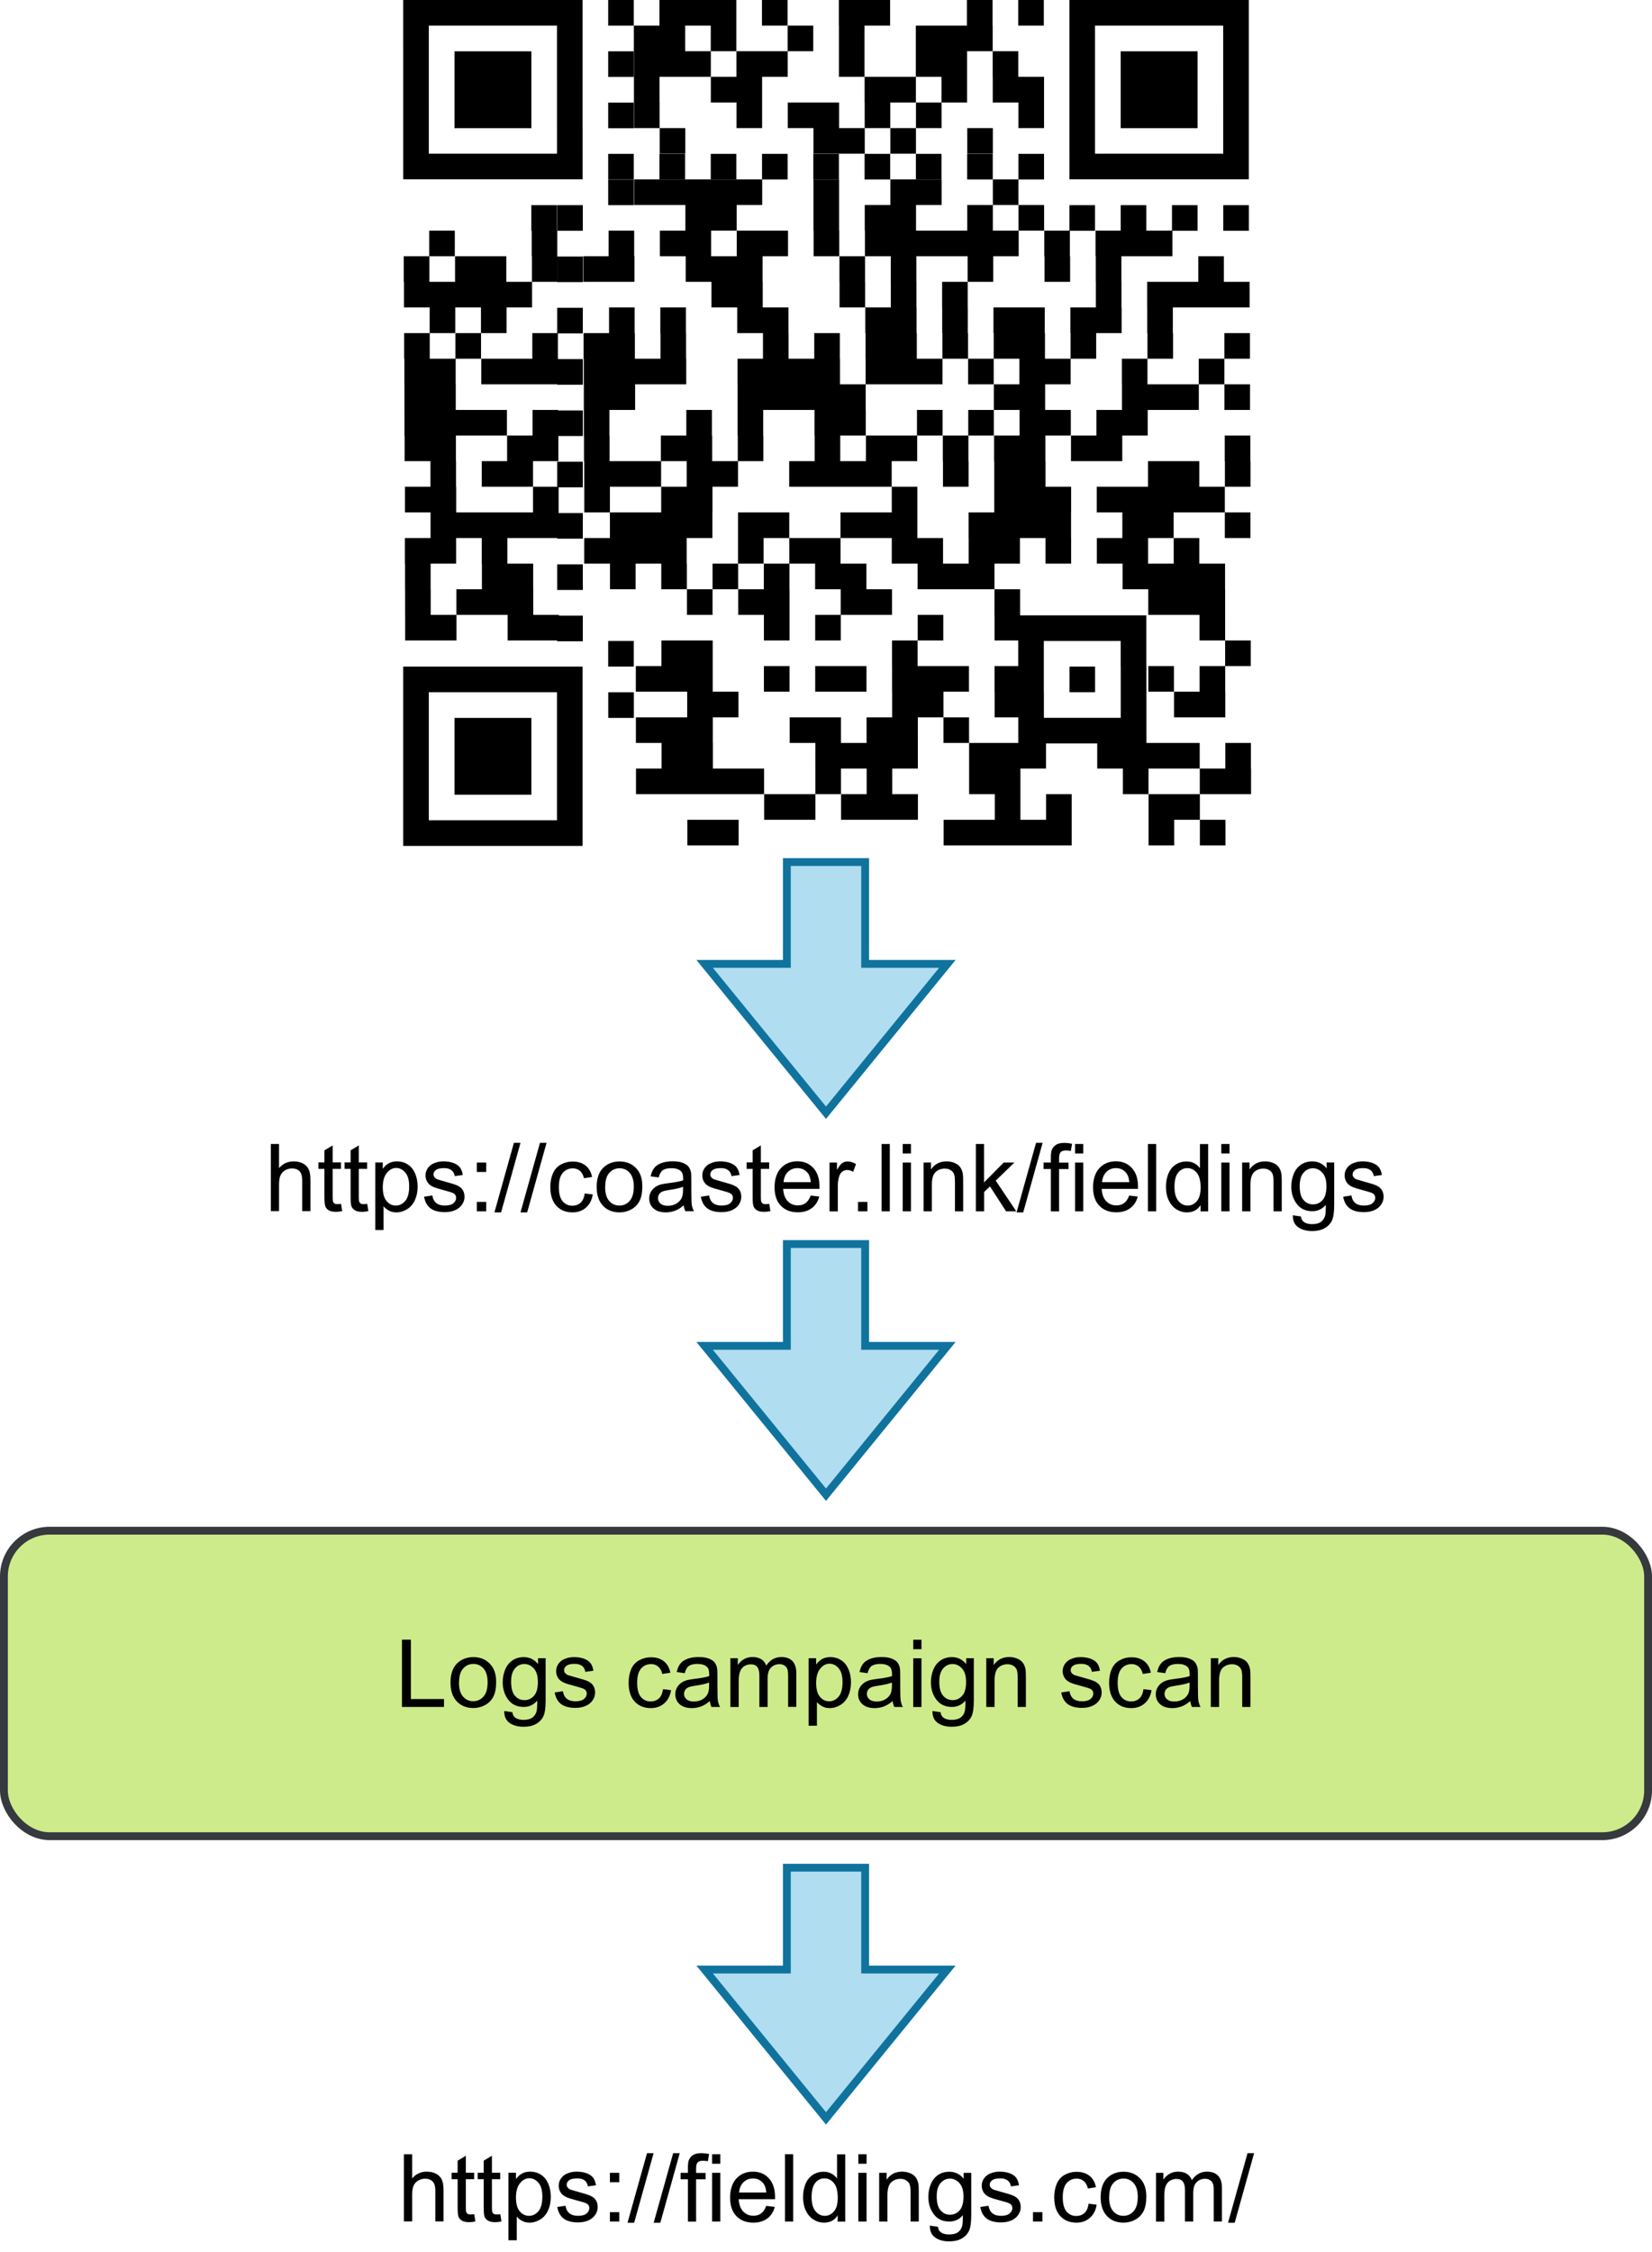 <?xml version="1.0" encoding="UTF-8"?>
<svg id="Layer_1" data-name="Layer 1" xmlns="http://www.w3.org/2000/svg" viewBox="0 0 211 287.48">
  <defs>
    <style>
      .cls-1 {
        isolation: isolate;
      }

      .cls-2 {
        stroke-width: 0px;
      }

      .cls-3 {
        fill: #b1ddf0;
        stroke: #10739e;
        stroke-miterlimit: 10;
      }

      .cls-4 {
        fill: #cdeb8b;
        stroke: #36393d;
      }
    </style>
  </defs>
  <g class="cls-1">
    <path class="cls-2" d="m34.59,154.62v-8.59h1.05v3.08c.49-.57,1.11-.86,1.86-.86.46,0,.86.09,1.2.27s.58.43.73.75.22.79.22,1.39v3.94h-1.05v-3.94c0-.53-.11-.91-.34-1.15s-.55-.36-.97-.36c-.31,0-.61.08-.88.24s-.47.38-.59.66-.18.66-.18,1.15v3.4h-1.05Z"/>
    <path class="cls-2" d="m43.56,153.67l.15.93c-.3.06-.56.09-.8.09-.38,0-.68-.06-.89-.18s-.36-.28-.45-.48-.13-.61-.13-1.25v-3.58h-.77v-.82h.77v-1.54l1.05-.63v2.17h1.06v.82h-1.06v3.64c0,.3.02.49.06.58s.1.15.18.21.2.08.36.08c.12,0,.27-.01.46-.04Z"/>
    <path class="cls-2" d="m46.9,153.67l.15.93c-.3.06-.56.09-.8.09-.38,0-.68-.06-.89-.18s-.36-.28-.45-.48-.13-.61-.13-1.25v-3.58h-.77v-.82h.77v-1.54l1.05-.63v2.17h1.06v.82h-1.06v3.64c0,.3.02.49.06.58s.1.15.18.21.2.08.36.08c.12,0,.27-.01.46-.04Z"/>
    <path class="cls-2" d="m47.93,157v-8.61h.96v.81c.23-.32.48-.55.77-.71s.63-.24,1.04-.24c.53,0,1,.14,1.41.41s.71.66.92,1.16.31,1.04.31,1.64c0,.64-.11,1.21-.34,1.72s-.56.9-1,1.17-.89.41-1.37.41c-.35,0-.67-.07-.95-.22s-.51-.34-.69-.56v3.03h-1.05Zm.96-5.46c0,.8.16,1.39.49,1.78s.72.57,1.18.57.87-.2,1.2-.59.5-1.01.5-1.84-.16-1.39-.49-1.78-.72-.59-1.17-.59-.85.21-1.19.63-.52,1.03-.52,1.83Z"/>
    <path class="cls-2" d="m54.18,152.76l1.04-.16c.06.42.22.74.49.96s.64.33,1.12.33.84-.1,1.08-.3.35-.43.35-.69c0-.24-.1-.43-.31-.56-.14-.09-.5-.21-1.08-.36-.77-.2-1.31-.36-1.61-.51s-.53-.34-.68-.59-.23-.53-.23-.83c0-.28.06-.53.19-.77s.3-.43.52-.59c.16-.12.39-.22.67-.31s.59-.13.91-.13c.49,0,.92.07,1.29.21s.64.33.82.57.3.56.36.96l-1.03.14c-.05-.32-.18-.57-.41-.75s-.54-.27-.95-.27c-.48,0-.83.08-1.04.24s-.31.35-.31.56c0,.14.04.26.13.37.09.11.22.21.4.28.11.04.42.13.93.27.75.2,1.27.36,1.56.49s.53.31.69.55.25.54.25.9-.1.68-.31.99-.5.55-.89.72-.82.25-1.31.25c-.81,0-1.42-.17-1.85-.5s-.69-.83-.81-1.49Z"/>
    <path class="cls-2" d="m60.9,149.6v-1.2h1.2v1.2h-1.2Zm0,5.02v-1.2h1.2v1.2h-1.2Z"/>
    <path class="cls-2" d="m63.15,154.76l2.49-8.88h.84l-2.48,8.88h-.85Z"/>
    <path class="cls-2" d="m66.48,154.76l2.49-8.88h.84l-2.48,8.88h-.85Z"/>
    <path class="cls-2" d="m74.67,152.34l1.04.13c-.11.71-.4,1.27-.87,1.68s-1.04.61-1.72.61c-.85,0-1.54-.28-2.05-.83s-.78-1.35-.78-2.39c0-.67.11-1.26.33-1.76s.56-.88,1.02-1.13.95-.38,1.49-.38c.68,0,1.23.17,1.66.51s.71.83.83,1.46l-1.03.16c-.1-.42-.27-.73-.52-.94s-.55-.32-.9-.32c-.53,0-.96.19-1.29.57s-.5.98-.5,1.81.16,1.44.48,1.82.74.57,1.25.57c.41,0,.76-.13,1.04-.38s.45-.64.53-1.17Z"/>
    <path class="cls-2" d="m76.21,151.51c0-1.15.32-2.01.96-2.56.54-.46,1.19-.69,1.96-.69.86,0,1.55.28,2.1.84s.81,1.33.81,2.32c0,.8-.12,1.43-.36,1.89s-.59.82-1.05,1.07-.96.38-1.5.38c-.87,0-1.58-.28-2.11-.84s-.81-1.36-.81-2.41Zm1.08,0c0,.8.17,1.39.52,1.79s.79.59,1.31.59.96-.2,1.31-.6.52-1.01.52-1.82c0-.77-.17-1.35-.52-1.75s-.78-.59-1.3-.59-.96.2-1.31.59-.52.99-.52,1.79Z"/>
    <path class="cls-2" d="m87.34,153.85c-.39.33-.77.57-1.13.7s-.75.21-1.16.21c-.68,0-1.21-.17-1.58-.5s-.55-.76-.55-1.28c0-.3.07-.58.21-.83s.32-.45.54-.61.48-.27.76-.35c.21-.05.52-.11.94-.16.85-.1,1.48-.22,1.88-.36,0-.14,0-.24,0-.28,0-.43-.1-.73-.3-.91-.27-.24-.67-.36-1.2-.36-.5,0-.86.09-1.1.26s-.41.48-.52.92l-1.03-.14c.09-.44.25-.8.46-1.07s.53-.48.93-.63.88-.22,1.41-.22.96.06,1.29.19.58.28.73.47.27.43.33.72c.04.18.05.5.05.97v1.41c0,.98.02,1.6.07,1.86s.13.51.27.75h-1.1c-.11-.22-.18-.47-.21-.77Zm-.09-2.36c-.38.16-.96.29-1.72.4-.43.06-.74.13-.92.21s-.32.19-.42.34-.15.32-.15.5c0,.28.11.52.32.7s.52.28.93.28.77-.09,1.08-.27.55-.42.7-.73c.11-.24.17-.59.17-1.05v-.39Z"/>
    <path class="cls-2" d="m89.53,152.76l1.04-.16c.06.42.22.74.49.96s.64.33,1.12.33.84-.1,1.08-.3.35-.43.35-.69c0-.24-.1-.43-.31-.56-.14-.09-.5-.21-1.08-.36-.77-.2-1.31-.36-1.61-.51s-.53-.34-.68-.59-.23-.53-.23-.83c0-.28.06-.53.19-.77s.3-.43.52-.59c.16-.12.39-.22.67-.31s.59-.13.91-.13c.49,0,.92.07,1.29.21s.64.33.82.57.3.56.36.96l-1.03.14c-.05-.32-.18-.57-.41-.75s-.54-.27-.95-.27c-.48,0-.83.08-1.04.24s-.31.35-.31.56c0,.14.04.26.13.37.09.11.22.21.4.28.11.04.42.13.93.27.75.2,1.27.36,1.56.49s.53.31.69.55.25.54.25.9-.1.68-.31.99-.5.55-.89.72-.82.25-1.31.25c-.81,0-1.42-.17-1.85-.5s-.69-.83-.81-1.49Z"/>
    <path class="cls-2" d="m98.25,153.67l.15.93c-.3.06-.56.09-.8.09-.38,0-.68-.06-.89-.18s-.36-.28-.45-.48-.13-.61-.13-1.25v-3.58h-.77v-.82h.77v-1.54l1.05-.63v2.17h1.06v.82h-1.06v3.64c0,.3.02.49.06.58s.1.15.18.21.2.08.36.08c.12,0,.27-.01.46-.04Z"/>
    <path class="cls-2" d="m103.55,152.61l1.09.13c-.17.64-.49,1.13-.96,1.48s-1.06.53-1.78.53c-.91,0-1.63-.28-2.17-.84s-.8-1.35-.8-2.36.27-1.86.81-2.44,1.24-.87,2.1-.87,1.51.28,2.04.85.79,1.36.79,2.39c0,.06,0,.16,0,.28h-4.64c.04.68.23,1.21.58,1.57s.78.54,1.3.54c.39,0,.72-.1.99-.3s.49-.53.65-.97Zm-3.46-1.71h3.47c-.05-.52-.18-.92-.4-1.18-.34-.41-.77-.61-1.31-.61-.48,0-.89.16-1.22.49s-.51.76-.55,1.3Z"/>
    <path class="cls-2" d="m105.95,154.62v-6.22h.95v.94c.24-.44.47-.73.67-.87s.43-.21.68-.21c.36,0,.72.11,1.08.34l-.36.98c-.26-.15-.52-.23-.77-.23-.23,0-.44.07-.62.21s-.31.33-.39.58c-.12.38-.18.79-.18,1.23v3.26h-1.05Z"/>
    <path class="cls-2" d="m109.59,154.62v-1.2h1.2v1.2h-1.2Z"/>
    <path class="cls-2" d="m112.6,154.62v-8.59h1.05v8.59h-1.05Z"/>
    <path class="cls-2" d="m115.3,147.24v-1.21h1.05v1.21h-1.05Zm0,7.38v-6.22h1.05v6.22h-1.05Z"/>
    <path class="cls-2" d="m117.96,154.62v-6.22h.95v.88c.46-.68,1.12-1.03,1.98-1.03.38,0,.72.07,1.03.2s.55.31.71.53.27.48.33.78c.04.2.06.54.06,1.03v3.83h-1.05v-3.79c0-.43-.04-.75-.12-.96s-.23-.38-.44-.51-.45-.19-.74-.19c-.45,0-.84.14-1.16.43s-.49.83-.49,1.62v3.4h-1.05Z"/>
    <path class="cls-2" d="m124.64,154.62v-8.59h1.05v4.9l2.5-2.53h1.37l-2.38,2.31,2.62,3.91h-1.3l-2.06-3.18-.74.71v2.47h-1.05Z"/>
    <path class="cls-2" d="m129.84,154.76l2.49-8.88h.84l-2.48,8.88h-.85Z"/>
    <path class="cls-2" d="m134.22,154.62v-5.4h-.93v-.82h.93v-.66c0-.42.04-.73.11-.93.1-.27.28-.5.54-.67s.61-.25,1.08-.25c.3,0,.62.04.98.11l-.16.92c-.22-.04-.43-.06-.62-.06-.32,0-.55.07-.68.21s-.2.39-.2.77v.57h1.21v.82h-1.21v5.4h-1.05Z"/>
    <path class="cls-2" d="m137.31,147.24v-1.21h1.05v1.21h-1.05Zm0,7.38v-6.22h1.05v6.22h-1.05Z"/>
    <path class="cls-2" d="m144.23,152.61l1.09.13c-.17.64-.49,1.13-.96,1.48s-1.06.53-1.78.53c-.91,0-1.63-.28-2.17-.84s-.8-1.35-.8-2.36.27-1.86.81-2.44,1.24-.87,2.1-.87,1.51.28,2.04.85.79,1.36.79,2.39c0,.06,0,.16,0,.28h-4.64c.04.68.23,1.21.58,1.57s.78.54,1.3.54c.39,0,.72-.1.99-.3s.49-.53.65-.97Zm-3.46-1.71h3.47c-.05-.52-.18-.92-.4-1.18-.34-.41-.77-.61-1.31-.61-.48,0-.89.16-1.22.49s-.51.76-.55,1.3Z"/>
    <path class="cls-2" d="m146.62,154.62v-8.59h1.05v8.59h-1.05Z"/>
    <path class="cls-2" d="m153.34,154.62v-.79c-.39.62-.97.93-1.74.93-.5,0-.95-.14-1.37-.41s-.74-.66-.97-1.15-.34-1.05-.34-1.69.1-1.18.31-1.69.52-.89.93-1.16.88-.4,1.39-.4c.38,0,.71.08,1,.24s.53.36.71.62v-3.08h1.05v8.59h-.98Zm-3.33-3.11c0,.8.17,1.39.5,1.79s.73.59,1.19.59.85-.19,1.17-.57.48-.95.48-1.73c0-.85-.16-1.48-.49-1.88s-.73-.6-1.21-.6-.86.19-1.17.57-.47.99-.47,1.81Z"/>
    <path class="cls-2" d="m155.99,147.24v-1.21h1.05v1.21h-1.05Zm0,7.38v-6.22h1.05v6.22h-1.05Z"/>
    <path class="cls-2" d="m158.65,154.62v-6.22h.95v.88c.46-.68,1.12-1.03,1.98-1.03.38,0,.72.07,1.03.2s.55.31.71.53.27.48.33.78c.04.2.06.54.06,1.03v3.83h-1.05v-3.79c0-.43-.04-.75-.12-.96s-.23-.38-.44-.51-.45-.19-.74-.19c-.45,0-.84.14-1.16.43s-.49.83-.49,1.62v3.4h-1.05Z"/>
    <path class="cls-2" d="m165.13,155.13l1.03.15c.04.32.16.55.36.69.26.2.62.29,1.07.29.49,0,.87-.1,1.13-.29s.45-.47.54-.82c.05-.21.08-.67.08-1.35-.46.54-1.04.81-1.72.81-.86,0-1.52-.31-1.99-.93s-.7-1.36-.7-2.22c0-.59.11-1.14.32-1.64s.53-.89.93-1.16.89-.41,1.44-.41c.73,0,1.34.3,1.82.89v-.75h.97v5.38c0,.97-.1,1.66-.3,2.06s-.51.72-.94.96-.95.35-1.58.35c-.74,0-1.34-.17-1.8-.5s-.68-.84-.66-1.51Zm.87-3.74c0,.82.16,1.41.49,1.79s.73.56,1.22.56.89-.19,1.22-.56.49-.96.49-1.75-.17-1.34-.51-1.72-.75-.58-1.22-.58-.87.19-1.2.57-.49.95-.49,1.7Z"/>
    <path class="cls-2" d="m171.57,152.76l1.04-.16c.06.42.22.74.49.96s.64.33,1.12.33.84-.1,1.08-.3.35-.43.35-.69c0-.24-.1-.43-.31-.56-.14-.09-.5-.21-1.08-.36-.77-.2-1.31-.36-1.61-.51s-.53-.34-.68-.59-.23-.53-.23-.83c0-.28.06-.53.19-.77s.3-.43.52-.59c.16-.12.39-.22.67-.31s.59-.13.91-.13c.49,0,.92.07,1.29.21s.64.33.82.57.3.56.36.96l-1.03.14c-.05-.32-.18-.57-.41-.75s-.54-.27-.95-.27c-.48,0-.83.08-1.04.24s-.31.35-.31.56c0,.14.04.26.13.37.09.11.22.21.4.28.11.04.42.13.93.27.75.2,1.27.36,1.56.49s.53.31.69.55.25.54.25.9-.1.68-.31.99-.5.55-.89.72-.82.25-1.31.25c-.81,0-1.42-.17-1.85-.5s-.69-.83-.81-1.49Z"/>
  </g>
  <g>
    <rect class="cls-4" x=".5" y="195.39" width="210" height="39" rx="5.85" ry="5.85" pointer-events="all"/>
    <g class="cls-1">
      <path class="cls-2" d="m51.34,217.89v-8.59h1.14v7.58h4.23v1.01h-5.37Z"/>
      <path class="cls-2" d="m57.54,214.78c0-1.15.32-2.01.96-2.56.54-.46,1.19-.69,1.96-.69.86,0,1.55.28,2.1.84s.81,1.33.81,2.32c0,.8-.12,1.43-.36,1.89s-.59.82-1.05,1.07-.96.38-1.5.38c-.87,0-1.58-.28-2.11-.84s-.81-1.36-.81-2.41Zm1.08,0c0,.8.17,1.39.52,1.79s.79.59,1.31.59.96-.2,1.31-.6.52-1.01.52-1.82c0-.77-.17-1.35-.52-1.75s-.78-.59-1.3-.59-.96.2-1.31.59-.52.99-.52,1.79Z"/>
      <path class="cls-2" d="m64.41,218.41l1.03.15c.04.32.16.55.36.69.26.2.62.29,1.07.29.49,0,.87-.1,1.13-.29s.45-.47.54-.82c.05-.21.08-.67.08-1.35-.46.54-1.04.81-1.72.81-.86,0-1.52-.31-1.99-.93s-.7-1.36-.7-2.22c0-.59.11-1.14.32-1.64s.53-.89.93-1.16.89-.41,1.44-.41c.73,0,1.34.3,1.82.89v-.75h.97v5.38c0,.97-.1,1.66-.3,2.06s-.51.72-.94.96-.95.35-1.58.35c-.74,0-1.34-.17-1.8-.5s-.68-.84-.66-1.51Zm.87-3.74c0,.82.16,1.41.49,1.79s.73.56,1.22.56.89-.19,1.22-.56.49-.96.49-1.75-.17-1.34-.51-1.72-.75-.58-1.22-.58-.87.19-1.2.57-.49.95-.49,1.7Z"/>
      <path class="cls-2" d="m70.86,216.04l1.04-.16c.06.42.22.74.49.96s.64.33,1.12.33.84-.1,1.08-.3.35-.43.35-.69c0-.24-.1-.43-.31-.56-.14-.09-.5-.21-1.08-.36-.77-.2-1.31-.36-1.61-.51s-.53-.34-.68-.59-.23-.53-.23-.83c0-.28.06-.53.19-.77s.3-.43.52-.59c.16-.12.39-.22.67-.31s.59-.13.91-.13c.49,0,.92.07,1.29.21s.64.33.82.57.3.56.36.96l-1.03.14c-.05-.32-.18-.57-.41-.75s-.54-.27-.95-.27c-.48,0-.83.08-1.04.24s-.31.35-.31.56c0,.14.04.26.13.37.09.11.22.21.4.28.11.04.42.13.93.27.75.2,1.27.36,1.56.49s.53.31.69.55.25.54.25.9-.1.68-.31.99-.5.55-.89.72-.82.25-1.31.25c-.81,0-1.42-.17-1.85-.5s-.69-.83-.81-1.49Z"/>
      <path class="cls-2" d="m84.67,215.62l1.04.13c-.11.71-.4,1.27-.87,1.68s-1.04.61-1.72.61c-.85,0-1.54-.28-2.05-.83s-.78-1.35-.78-2.39c0-.67.11-1.26.33-1.76s.56-.88,1.02-1.13.95-.38,1.49-.38c.68,0,1.23.17,1.66.51s.71.83.83,1.46l-1.03.16c-.1-.42-.27-.73-.52-.94s-.55-.32-.9-.32c-.53,0-.96.19-1.29.57s-.5.98-.5,1.81.16,1.44.48,1.82.74.57,1.25.57c.41,0,.76-.13,1.04-.38s.45-.64.53-1.17Z"/>
      <path class="cls-2" d="m90.67,217.13c-.39.33-.77.57-1.13.7s-.75.21-1.16.21c-.68,0-1.21-.17-1.58-.5s-.55-.76-.55-1.28c0-.3.07-.58.21-.83s.32-.45.54-.61.48-.27.76-.35c.21-.05.52-.11.94-.16.85-.1,1.48-.22,1.88-.36,0-.14,0-.24,0-.28,0-.43-.1-.73-.3-.91-.27-.24-.67-.36-1.2-.36-.5,0-.86.09-1.1.26s-.41.48-.52.92l-1.03-.14c.09-.44.25-.8.46-1.07s.53-.48.93-.63.88-.22,1.41-.22.96.06,1.29.19.58.28.73.47.27.43.33.72c.04.18.05.5.05.97v1.41c0,.98.02,1.6.07,1.86s.13.51.27.75h-1.1c-.11-.22-.18-.47-.21-.77Zm-.09-2.36c-.38.16-.96.29-1.72.4-.43.06-.74.13-.92.21s-.32.19-.42.34-.15.32-.15.5c0,.28.11.52.32.7s.52.28.93.28.77-.09,1.08-.27.55-.42.7-.73c.11-.24.17-.59.17-1.05v-.39Z"/>
      <path class="cls-2" d="m93.29,217.89v-6.22h.94v.87c.2-.3.46-.55.78-.74s.69-.28,1.11-.28c.46,0,.84.1,1.13.29s.5.46.62.8c.49-.73,1.13-1.09,1.92-1.09.62,0,1.09.17,1.42.51s.5.87.5,1.58v4.27h-1.05v-3.92c0-.42-.03-.73-.1-.91s-.19-.33-.37-.45-.39-.17-.63-.17c-.44,0-.8.15-1.09.44s-.43.76-.43,1.4v3.62h-1.05v-4.04c0-.47-.09-.82-.26-1.05s-.45-.35-.84-.35c-.3,0-.57.08-.82.23s-.43.38-.55.69-.17.73-.17,1.3v3.23h-1.05Z"/>
      <path class="cls-2" d="m103.28,220.28v-8.61h.96v.81c.23-.32.48-.55.77-.71s.63-.24,1.04-.24c.53,0,1,.14,1.41.41s.71.66.92,1.16.31,1.04.31,1.64c0,.64-.11,1.21-.34,1.72s-.56.9-1,1.17-.89.41-1.37.41c-.35,0-.67-.07-.95-.22s-.51-.34-.69-.56v3.03h-1.05Zm.96-5.46c0,.8.16,1.39.49,1.78s.72.57,1.18.57.87-.2,1.2-.59.5-1.01.5-1.84-.16-1.39-.49-1.78-.72-.59-1.17-.59-.85.21-1.19.63-.52,1.03-.52,1.83Z"/>
      <path class="cls-2" d="m114.02,217.13c-.39.33-.77.57-1.13.7s-.75.21-1.16.21c-.68,0-1.21-.17-1.58-.5s-.55-.76-.55-1.28c0-.3.07-.58.21-.83s.32-.45.54-.61.48-.27.76-.35c.21-.05.52-.11.94-.16.85-.1,1.48-.22,1.88-.36,0-.14,0-.24,0-.28,0-.43-.1-.73-.3-.91-.27-.24-.67-.36-1.2-.36-.5,0-.86.09-1.1.26s-.41.48-.52.92l-1.03-.14c.09-.44.25-.8.46-1.07s.53-.48.93-.63.88-.22,1.41-.22.96.06,1.29.19.58.28.73.47.27.43.33.72c.04.18.05.5.05.97v1.41c0,.98.02,1.6.07,1.86s.13.51.27.75h-1.1c-.11-.22-.18-.47-.21-.77Zm-.09-2.36c-.38.16-.96.29-1.72.4-.43.06-.74.13-.92.21s-.32.19-.42.34-.15.32-.15.5c0,.28.11.52.32.7s.52.28.93.28.77-.09,1.08-.27.55-.42.7-.73c.11-.24.17-.59.17-1.05v-.39Z"/>
      <path class="cls-2" d="m116.64,210.52v-1.21h1.05v1.21h-1.05Zm0,7.38v-6.22h1.05v6.22h-1.05Z"/>
      <path class="cls-2" d="m119.1,218.41l1.03.15c.04.32.16.55.36.69.26.2.62.29,1.07.29.49,0,.87-.1,1.13-.29s.45-.47.54-.82c.05-.21.08-.67.08-1.35-.46.54-1.04.81-1.72.81-.86,0-1.52-.31-1.99-.93s-.7-1.36-.7-2.22c0-.59.11-1.14.32-1.64s.53-.89.93-1.16.89-.41,1.44-.41c.73,0,1.34.3,1.82.89v-.75h.97v5.38c0,.97-.1,1.66-.3,2.06s-.51.72-.94.96-.95.35-1.58.35c-.74,0-1.34-.17-1.8-.5s-.68-.84-.66-1.51Zm.87-3.74c0,.82.16,1.41.49,1.79s.73.56,1.22.56.89-.19,1.22-.56.49-.96.49-1.75-.17-1.34-.51-1.72-.75-.58-1.22-.58-.87.19-1.2.57-.49.95-.49,1.7Z"/>
      <path class="cls-2" d="m125.97,217.89v-6.22h.95v.88c.46-.68,1.12-1.03,1.98-1.03.38,0,.72.07,1.03.2s.55.31.71.53.27.48.33.78c.04.2.06.54.06,1.03v3.83h-1.05v-3.79c0-.43-.04-.75-.12-.96s-.23-.38-.44-.51-.45-.19-.74-.19c-.45,0-.84.14-1.16.43s-.49.83-.49,1.62v3.4h-1.05Z"/>
      <path class="cls-2" d="m135.56,216.04l1.04-.16c.06.42.22.74.49.96s.64.33,1.12.33.84-.1,1.08-.3.35-.43.35-.69c0-.24-.1-.43-.31-.56-.14-.09-.5-.21-1.08-.36-.77-.2-1.31-.36-1.61-.51s-.53-.34-.68-.59-.23-.53-.23-.83c0-.28.06-.53.19-.77s.3-.43.52-.59c.16-.12.39-.22.67-.31s.59-.13.91-.13c.49,0,.92.07,1.29.21s.64.33.82.57.3.56.36.96l-1.03.14c-.05-.32-.18-.57-.41-.75s-.54-.27-.95-.27c-.48,0-.83.08-1.04.24s-.31.35-.31.56c0,.14.04.26.13.37.09.11.22.21.4.28.11.04.42.13.93.27.75.2,1.27.36,1.56.49s.53.31.69.55.25.54.25.9-.1.68-.31.99-.5.55-.89.72-.82.25-1.31.25c-.81,0-1.42-.17-1.85-.5s-.69-.83-.81-1.49Z"/>
      <path class="cls-2" d="m146.04,215.62l1.04.13c-.11.71-.4,1.27-.87,1.68s-1.04.61-1.72.61c-.85,0-1.54-.28-2.05-.83s-.78-1.35-.78-2.39c0-.67.11-1.26.33-1.76s.56-.88,1.02-1.13.95-.38,1.49-.38c.68,0,1.23.17,1.66.51s.71.83.83,1.46l-1.03.16c-.1-.42-.27-.73-.52-.94s-.55-.32-.9-.32c-.53,0-.96.19-1.29.57s-.5.98-.5,1.81.16,1.44.48,1.82.74.57,1.25.57c.41,0,.76-.13,1.04-.38s.45-.64.53-1.17Z"/>
      <path class="cls-2" d="m152.04,217.13c-.39.33-.77.57-1.13.7s-.75.21-1.16.21c-.68,0-1.21-.17-1.58-.5s-.55-.76-.55-1.28c0-.3.07-.58.21-.83s.32-.45.54-.61.48-.27.76-.35c.21-.05.52-.11.94-.16.85-.1,1.48-.22,1.88-.36,0-.14,0-.24,0-.28,0-.43-.1-.73-.3-.91-.27-.24-.67-.36-1.2-.36-.5,0-.86.09-1.1.26s-.41.48-.52.92l-1.03-.14c.09-.44.25-.8.46-1.07s.53-.48.93-.63.88-.22,1.41-.22.96.06,1.29.19.58.28.73.47.27.43.33.72c.04.18.05.5.05.97v1.41c0,.98.02,1.6.07,1.86s.13.51.27.75h-1.1c-.11-.22-.18-.47-.21-.77Zm-.09-2.36c-.38.16-.96.29-1.72.4-.43.06-.74.13-.92.21s-.32.19-.42.34-.15.32-.15.5c0,.28.11.52.32.7s.52.28.93.28.77-.09,1.08-.27.55-.42.7-.73c.11-.24.17-.59.17-1.05v-.39Z"/>
      <path class="cls-2" d="m154.65,217.89v-6.22h.95v.88c.46-.68,1.12-1.03,1.98-1.03.38,0,.72.07,1.03.2s.55.31.71.53.27.48.33.78c.04.2.06.54.06,1.03v3.83h-1.05v-3.79c0-.43-.04-.75-.12-.96s-.23-.38-.44-.51-.45-.19-.74-.19c-.45,0-.84.14-1.16.43s-.49.83-.49,1.62v3.4h-1.05Z"/>
    </g>
  </g>
  <path class="cls-3" d="m100.5,110.04h10v13h10.5l-15.5,19-15.5-19h10.5v-13Z" pointer-events="all"/>
  <g class="cls-1">
    <path class="cls-2" d="m51.59,283.58v-8.59h1.05v3.08c.49-.57,1.11-.86,1.86-.86.46,0,.86.09,1.2.27s.58.43.73.75.22.79.22,1.39v3.94h-1.05v-3.94c0-.53-.11-.91-.34-1.15s-.55-.36-.97-.36c-.31,0-.61.08-.88.24s-.47.38-.59.66-.18.66-.18,1.15v3.4h-1.05Z"/>
    <path class="cls-2" d="m60.57,282.64l.15.93c-.3.06-.56.09-.8.09-.38,0-.68-.06-.89-.18s-.36-.28-.45-.48-.13-.61-.13-1.25v-3.58h-.77v-.82h.77v-1.54l1.05-.63v2.17h1.06v.82h-1.06v3.64c0,.3.02.49.06.58s.1.15.18.21.2.08.36.08c.12,0,.27-.01.46-.04Z"/>
    <path class="cls-2" d="m63.9,282.64l.15.93c-.3.06-.56.09-.8.09-.38,0-.68-.06-.89-.18s-.36-.28-.45-.48-.13-.61-.13-1.25v-3.58h-.77v-.82h.77v-1.54l1.05-.63v2.17h1.06v.82h-1.06v3.64c0,.3.02.49.06.58s.1.15.18.21.2.08.36.08c.12,0,.27-.01.46-.04Z"/>
    <path class="cls-2" d="m64.94,285.96v-8.61h.96v.81c.23-.32.48-.55.77-.71s.63-.24,1.04-.24c.53,0,1,.14,1.41.41s.71.66.92,1.16.31,1.04.31,1.64c0,.64-.11,1.21-.34,1.72s-.56.9-1,1.17-.89.41-1.37.41c-.35,0-.67-.07-.95-.22s-.51-.34-.69-.56v3.03h-1.05Zm.96-5.46c0,.8.16,1.39.49,1.78s.72.57,1.18.57.87-.2,1.2-.59.5-1.01.5-1.84-.16-1.39-.49-1.78-.72-.59-1.17-.59-.85.21-1.19.63-.52,1.03-.52,1.83Z"/>
    <path class="cls-2" d="m71.19,281.72l1.04-.16c.06.42.22.74.49.96s.64.33,1.12.33.84-.1,1.08-.3.35-.43.35-.69c0-.24-.1-.43-.31-.56-.14-.09-.5-.21-1.08-.36-.77-.2-1.31-.36-1.61-.51s-.53-.34-.68-.59-.23-.53-.23-.83c0-.28.06-.53.19-.77s.3-.43.52-.59c.16-.12.39-.22.67-.31s.59-.13.91-.13c.49,0,.92.07,1.29.21s.64.33.82.57.3.56.36.96l-1.03.14c-.05-.32-.18-.57-.41-.75s-.54-.27-.95-.27c-.48,0-.83.08-1.04.24s-.31.35-.31.56c0,.14.04.26.13.37.09.11.22.21.4.28.11.04.42.13.93.27.75.2,1.27.36,1.56.49s.53.31.69.55.25.54.25.9-.1.68-.31.99-.5.55-.89.72-.82.25-1.31.25c-.81,0-1.42-.17-1.85-.5s-.69-.83-.81-1.49Z"/>
    <path class="cls-2" d="m77.9,278.56v-1.2h1.2v1.2h-1.2Zm0,5.02v-1.2h1.2v1.2h-1.2Z"/>
    <path class="cls-2" d="m80.15,283.73l2.49-8.88h.84l-2.48,8.88h-.85Z"/>
    <path class="cls-2" d="m83.49,283.73l2.49-8.88h.84l-2.48,8.88h-.85Z"/>
    <path class="cls-2" d="m87.86,283.58v-5.4h-.93v-.82h.93v-.66c0-.42.04-.73.11-.93.1-.27.28-.5.54-.67s.61-.25,1.08-.25c.3,0,.62.04.98.11l-.16.92c-.22-.04-.43-.06-.62-.06-.32,0-.55.07-.68.21s-.2.39-.2.77v.57h1.21v.82h-1.21v5.4h-1.05Z"/>
    <path class="cls-2" d="m90.95,276.2v-1.21h1.05v1.21h-1.05Zm0,7.38v-6.22h1.05v6.22h-1.05Z"/>
    <path class="cls-2" d="m97.87,281.58l1.09.13c-.17.64-.49,1.13-.96,1.48s-1.06.53-1.78.53c-.91,0-1.63-.28-2.17-.84s-.8-1.35-.8-2.36.27-1.86.81-2.44,1.24-.87,2.1-.87,1.51.28,2.04.85.79,1.36.79,2.39c0,.06,0,.16,0,.28h-4.64c.04.68.23,1.21.58,1.57s.78.54,1.3.54c.39,0,.72-.1.99-.3s.49-.53.65-.97Zm-3.46-1.71h3.47c-.05-.52-.18-.92-.4-1.18-.34-.41-.77-.61-1.31-.61-.48,0-.89.16-1.22.49s-.51.76-.55,1.3Z"/>
    <path class="cls-2" d="m100.26,283.58v-8.59h1.05v8.59h-1.05Z"/>
    <path class="cls-2" d="m106.99,283.58v-.79c-.39.62-.97.93-1.74.93-.5,0-.95-.14-1.37-.41s-.74-.66-.97-1.15-.34-1.05-.34-1.69.1-1.18.31-1.69.52-.89.93-1.16.88-.4,1.39-.4c.38,0,.71.08,1,.24.29.16.53.36.71.62v-3.08h1.05v8.59h-.98Zm-3.33-3.11c0,.8.17,1.39.5,1.79s.73.59,1.19.59.85-.19,1.17-.57.48-.95.48-1.73c0-.85-.16-1.48-.49-1.88s-.73-.6-1.21-.6-.86.19-1.17.57-.47.99-.47,1.81Z"/>
    <path class="cls-2" d="m109.63,276.2v-1.21h1.05v1.21h-1.05Zm0,7.38v-6.22h1.05v6.22h-1.05Z"/>
    <path class="cls-2" d="m112.29,283.58v-6.22h.95v.88c.46-.68,1.12-1.03,1.98-1.03.38,0,.72.07,1.03.2s.55.31.71.53.27.48.33.78c.04.2.06.54.06,1.03v3.83h-1.05v-3.79c0-.43-.04-.75-.12-.96s-.23-.38-.44-.51-.45-.19-.74-.19c-.45,0-.84.14-1.16.43s-.49.83-.49,1.62v3.4h-1.05Z"/>
    <path class="cls-2" d="m118.77,284.1l1.03.15c.04.32.16.55.36.69.26.2.62.29,1.07.29.49,0,.87-.1,1.13-.29s.45-.47.54-.82c.05-.21.08-.67.08-1.35-.46.54-1.04.81-1.72.81-.86,0-1.52-.31-1.99-.93s-.7-1.36-.7-2.22c0-.59.11-1.14.32-1.64s.53-.89.93-1.16.89-.41,1.44-.41c.73,0,1.34.3,1.82.89v-.75h.97v5.38c0,.97-.1,1.66-.3,2.06s-.51.72-.94.96-.95.35-1.58.35c-.74,0-1.34-.17-1.8-.5s-.68-.84-.66-1.51Zm.87-3.74c0,.82.16,1.41.49,1.79s.73.56,1.22.56.89-.19,1.22-.56.49-.96.49-1.75-.17-1.34-.51-1.72-.75-.58-1.22-.58-.87.19-1.2.57-.49.95-.49,1.7Z"/>
    <path class="cls-2" d="m125.22,281.72l1.04-.16c.06.42.22.74.49.96s.64.33,1.12.33.84-.1,1.08-.3.35-.43.35-.69c0-.24-.1-.43-.31-.56-.14-.09-.5-.21-1.08-.36-.77-.2-1.31-.36-1.61-.51s-.53-.34-.68-.59-.23-.53-.23-.83c0-.28.06-.53.19-.77s.3-.43.52-.59c.16-.12.39-.22.67-.31s.59-.13.91-.13c.49,0,.92.07,1.29.21s.64.33.82.57.3.56.36.96l-1.03.14c-.05-.32-.18-.57-.41-.75s-.54-.27-.95-.27c-.48,0-.83.08-1.04.24s-.31.35-.31.56c0,.14.04.26.13.37.09.11.22.21.4.28.11.04.42.13.93.27.75.2,1.27.36,1.56.49s.53.31.69.55.25.54.25.9-.1.68-.31.99-.5.55-.89.72-.82.25-1.31.25c-.81,0-1.42-.17-1.85-.5s-.69-.83-.81-1.49Z"/>
    <path class="cls-2" d="m131.94,283.58v-1.2h1.2v1.2h-1.2Z"/>
    <path class="cls-2" d="m139.03,281.3l1.04.13c-.11.71-.4,1.27-.87,1.68s-1.04.61-1.72.61c-.85,0-1.54-.28-2.05-.83s-.78-1.35-.78-2.39c0-.67.11-1.26.33-1.76s.56-.88,1.02-1.13.95-.38,1.49-.38c.68,0,1.23.17,1.66.51s.71.83.83,1.46l-1.03.16c-.1-.42-.27-.73-.52-.94s-.55-.32-.9-.32c-.53,0-.96.19-1.29.57s-.5.98-.5,1.81.16,1.44.48,1.82.74.57,1.25.57c.41,0,.76-.13,1.04-.38s.45-.64.53-1.17Z"/>
    <path class="cls-2" d="m140.58,280.47c0-1.15.32-2.01.96-2.56.54-.46,1.19-.69,1.96-.69.86,0,1.55.28,2.1.84s.81,1.33.81,2.32c0,.8-.12,1.43-.36,1.89s-.59.82-1.05,1.07-.96.38-1.5.38c-.87,0-1.58-.28-2.11-.84s-.81-1.36-.81-2.41Zm1.08,0c0,.8.17,1.39.52,1.79s.79.59,1.31.59.96-.2,1.31-.6.52-1.01.52-1.82c0-.77-.17-1.35-.52-1.75s-.78-.59-1.3-.59-.96.2-1.31.59-.52.99-.52,1.79Z"/>
    <path class="cls-2" d="m147.65,283.58v-6.22h.94v.87c.2-.3.46-.55.78-.74s.69-.28,1.11-.28c.46,0,.84.1,1.13.29s.5.46.62.8c.49-.73,1.13-1.09,1.92-1.09.62,0,1.09.17,1.42.51s.5.87.5,1.58v4.27h-1.05v-3.92c0-.42-.03-.73-.1-.91s-.19-.33-.37-.45-.39-.17-.63-.17c-.44,0-.8.15-1.09.44s-.43.76-.43,1.4v3.62h-1.05v-4.04c0-.47-.09-.82-.26-1.05s-.45-.35-.84-.35c-.3,0-.57.08-.82.23s-.43.38-.55.69-.17.73-.17,1.3v3.23h-1.05Z"/>
    <path class="cls-2" d="m156.85,283.73l2.49-8.88h.84l-2.48,8.88h-.85Z"/>
  </g>
  <path class="cls-3" d="m100.5,158.8h10v13h10.5l-15.5,19-15.5-19h10.5v-13Z" pointer-events="all"/>
  <path class="cls-3" d="m100.5,238.41h10v13h10.5l-15.5,19-15.5-19h10.5v-13Z" pointer-events="all"/>
  <g>
    <path class="cls-2" d="m77.68,81.82h3.27v3.27h-3.27v-3.27Z"/>
    <path class="cls-2" d="m84.23,0h9.82v3.27h-9.82V0Zm13.09,0h3.27v3.27h-3.27V0Zm9.82,0h6.55v3.27h-6.55V0Zm16.36,0h3.27v3.27h-3.27V0Zm6.55,0h3.27v3.27h-3.27V0Zm-49.09,3.27h6.55v3.27h-6.55v-3.27Zm9.82,0h3.27v3.27h-3.27v-3.27Zm9.82,0h3.27v3.27h-3.27v-3.27Zm6.55,0h3.27v3.27h-3.27v-3.27Zm9.82,0h9.82v3.27h-9.82v-3.27Zm-36,3.27h9.82v3.27h-9.82v-3.27Zm13.09,0h6.55v3.27h-6.55v-3.27Zm13.09,0h3.27v3.27h-3.27v-3.27Zm9.82,0h6.55v3.27h-6.55v-3.27Zm9.82,0h3.27v3.27h-3.27v-3.27Zm-45.82,3.27h3.27v3.27h-3.27v-3.27Zm9.82,0h6.55v3.27h-6.55v-3.27Zm19.64,0h6.55v3.27h-6.55v-3.27Zm9.82,0h3.27v3.27h-3.27v-3.27Zm6.55,0h6.55v3.27h-6.55v-3.27Zm-45.82,3.27h3.27v3.27h-3.27v-3.27Zm13.09,0h3.27v3.27h-3.27v-3.27Zm6.55,0h6.55v3.27h-6.55v-3.27Zm9.82,0h3.27v3.27h-3.27v-3.27Zm6.55,0h3.27v3.27h-3.27v-3.27Zm13.09,0h3.27v3.27h-3.27v-3.27Zm-45.82,3.27h3.27v3.27h-3.27v-3.27Zm19.64,0h6.55v3.27h-6.55v-3.27Zm9.82,0h3.27v3.27h-3.27v-3.27Zm9.82,0h3.27v3.27h-3.27v-3.27Zm-42.55,6.55h16.36v3.27h-16.36v-3.27Zm22.91,0h3.27v3.27h-3.27v-3.27Zm9.82,0h6.55v3.27h-6.55v-3.27Zm13.09,0h3.27v3.27h-3.27v-3.27Zm-39.27,3.27h6.55v3.27h-6.55v-3.27Zm16.36,0h3.27v3.27h-3.27v-3.27Zm6.55,0h6.55v3.27h-6.55v-3.27Zm13.09,0h3.27v3.27h-3.27v-3.27Zm6.55,0h3.27v3.27h-3.27v-3.27Zm-75.27,3.27h3.27v3.27h-3.27v-3.27Zm13.09,0h3.27v3.27h-3.27v-3.27Zm9.82,0h3.27v3.27h-3.27v-3.27Zm6.55,0h6.55v3.27h-6.55v-3.27Zm9.82,0h6.55v3.27h-6.55v-3.27Zm9.82,0h3.27v3.27h-3.27v-3.27Zm6.55,0h19.64v3.27h-19.64v-3.27Zm22.91,0h3.27v3.27h-3.27v-3.27Zm6.55,0h9.82v3.27h-9.82v-3.27Zm-88.36,3.27h3.27v3.27h-3.27v-3.27Zm6.55,0h6.55v3.27h-6.55v-3.27Zm9.82,0h3.27v3.27h-3.27v-3.27Zm6.55,0h6.55v3.27h-6.55v-3.27Zm13.09,0h9.82v3.27h-9.82v-3.27Zm19.64,0h3.27v3.27h-3.27v-3.27Zm6.55,0h3.27v3.27h-3.27v-3.27Zm9.82,0h3.27v3.27h-3.27v-3.27Zm9.82,0h3.27v3.27h-3.27v-3.27Zm6.55,0h3.27v3.27h-3.27v-3.27Zm13.09,0h3.27v3.27h-3.27v-3.27Zm-101.45,3.27h16.36v3.27h-16.36v-3.27Zm39.27,0h6.55v3.27h-6.55v-3.27Zm16.36,0h3.27v3.27h-3.27v-3.27Zm6.55,0h3.27v3.27h-3.27v-3.27Zm6.55,0h3.27v3.27h-3.27v-3.27Zm19.64,0h3.27v3.27h-3.27v-3.27Zm6.55,0h13.09v3.27h-13.09v-3.27Zm-91.64,3.27h3.27v3.27h-3.27v-3.27Zm6.55,0h3.27v3.27h-3.27v-3.27Zm16.36,0h3.27v3.27h-3.27v-3.27Zm6.55,0h3.27v3.27h-3.27v-3.27Zm9.82,0h6.55v3.27h-6.55v-3.27Zm16.36,0h6.55v3.27h-6.55v-3.27Zm9.82,0h3.27v3.27h-3.27v-3.27Zm6.55,0h6.55v3.27h-6.55v-3.27Zm9.82,0h6.55v3.27h-6.55v-3.27Zm9.82,0h3.27v3.27h-3.27v-3.27Zm-94.91,3.27h3.27v3.27h-3.27v-3.27Zm6.55,0h3.27v3.27h-3.27v-3.27Zm9.82,0h3.27v3.27h-3.27v-3.27Zm6.55,0h6.55v3.27h-6.55v-3.27Zm9.82,0h3.27v3.27h-3.27v-3.27Zm13.09,0h3.27v3.27h-3.27v-3.27Zm6.55,0h3.27v3.27h-3.27v-3.27Zm6.55,0h6.55v3.27h-6.55v-3.27Zm9.82,0h3.27v3.27h-3.27v-3.27Zm6.55,0h6.55v3.27h-6.55v-3.27Zm9.82,0h3.27v3.27h-3.27v-3.27Zm9.82,0h3.27v3.27h-3.27v-3.27Zm9.82,0h3.27v3.27h-3.27v-3.27Zm-104.73,3.27h6.55v3.27h-6.55v-3.27Zm9.82,0h9.82v3.27h-9.82v-3.27Zm13.09,0h13.09v3.27h-13.09v-3.27Zm19.64,0h13.09v3.27h-13.09v-3.27Zm16.36,0h9.82v3.27h-9.82v-3.27Zm13.09,0h3.27v3.27h-3.27v-3.27Zm6.55,0h6.55v3.27h-6.55v-3.27Zm13.09,0h3.27v3.27h-3.27v-3.27Zm9.82,0h3.27v3.27h-3.27v-3.27Zm-101.45,3.27h6.55v3.27h-6.55v-3.27Zm22.91,0h6.55v3.27h-6.55v-3.27Zm19.64,0h16.36v3.27h-16.36v-3.27Zm32.73,0h6.55v3.27h-6.55v-3.27Zm16.36,0h9.82v3.27h-9.82v-3.27Zm13.09,0h3.27v3.27h-3.27v-3.27Zm-104.73,3.27h13.09v3.27h-13.09v-3.27Zm16.36,0h3.27v3.27h-3.27v-3.27Zm6.55,0h3.27v3.27h-3.27v-3.27Zm13.09,0h3.27v3.27h-3.27v-3.27Zm6.55,0h3.27v3.27h-3.27v-3.27Zm9.82,0h6.55v3.27h-6.55v-3.27Zm13.09,0h3.27v3.27h-3.27v-3.27Zm6.55,0h3.27v3.27h-3.27v-3.27Zm6.55,0h6.55v3.27h-6.55v-3.27Zm9.82,0h6.55v3.27h-6.55v-3.27Zm-88.36,3.27h6.55v3.27h-6.55v-3.27Zm13.09,0h6.55v3.27h-6.55v-3.27Zm9.82,0h3.27v3.27h-3.27v-3.27Zm9.82,0h6.55v3.27h-6.55v-3.27Zm9.82,0h3.27v3.27h-3.27v-3.27Zm9.82,0h3.27v3.27h-3.27v-3.27Zm6.55,0h6.55v3.27h-6.55v-3.27Zm9.82,0h3.27v3.27h-3.27v-3.27Zm6.55,0h6.55v3.27h-6.55v-3.27Zm9.82,0h6.55v3.27h-6.55v-3.27Zm19.64,0h3.27v3.27h-3.27v-3.27Zm-101.45,3.27h3.27v3.27h-3.27v-3.27Zm6.55,0h6.55v3.27h-6.55v-3.27Zm13.09,0h9.82v3.27h-9.82v-3.27Zm13.09,0h6.55v3.27h-6.55v-3.27Zm13.09,0h13.09v3.27h-13.09v-3.27Zm19.64,0h3.27v3.27h-3.27v-3.27Zm6.55,0h6.55v3.27h-6.55v-3.27Zm19.64,0h6.55v3.27h-6.55v-3.27Zm9.82,0h3.27v3.27h-3.27v-3.27Zm-104.73,3.27h6.55v3.27h-6.55v-3.27Zm16.36,0h3.27v3.27h-3.27v-3.27Zm6.55,0h3.27v3.27h-3.27v-3.27Zm9.82,0h6.55v3.27h-6.55v-3.27Zm29.45,0h3.27v3.27h-3.27v-3.27Zm13.09,0h9.82v3.27h-9.82v-3.27Zm13.09,0h16.36v3.27h-16.36v-3.27Zm-85.09,3.27h16.36v3.27h-16.36v-3.27Zm22.91,0h13.09v3.27h-13.09v-3.27Zm16.36,0h6.55v3.27h-6.55v-3.27Zm13.09,0h9.82v3.27h-9.82v-3.27Zm16.36,0h13.09v3.27h-13.09v-3.27Zm19.64,0h6.55v3.27h-6.55v-3.27Zm13.09,0h3.27v3.27h-3.27v-3.27Zm-104.73,3.27h6.55v3.27h-6.55v-3.27Zm9.82,0h3.27v3.27h-3.27v-3.27Zm13.09,0h13.09v3.27h-13.09v-3.27Zm19.64,0h3.27v3.27h-3.27v-3.27Zm6.55,0h6.55v3.27h-6.55v-3.27Zm13.09,0h6.55v3.27h-6.55v-3.27Zm9.82,0h6.55v3.27h-6.55v-3.27Zm9.82,0h3.27v3.27h-3.27v-3.27Zm6.55,0h6.55v3.27h-6.55v-3.27Zm9.82,0h3.27v3.27h-3.27v-3.27Zm-98.18,3.27h3.27v3.27h-3.27v-3.27Zm9.82,0h6.55v3.27h-6.55v-3.27Zm16.36,0h3.27v3.27h-3.27v-3.27Zm6.55,0h3.27v3.27h-3.27v-3.27Zm6.55,0h3.27v3.27h-3.27v-3.27Zm6.55,0h3.27v3.27h-3.27v-3.27Zm6.55,0h6.55v3.27h-6.55v-3.27Zm13.09,0h9.82v3.27h-9.82v-3.27Zm26.18,0h13.09v3.27h-13.09v-3.27Zm-91.64,3.27h3.27v3.27h-3.27v-3.27Zm6.55,0h9.82v3.27h-9.82v-3.27Zm29.45,0h3.27v3.27h-3.27v-3.27Zm6.55,0h6.55v3.27h-6.55v-3.27Zm13.09,0h6.55v3.27h-6.55v-3.27Zm19.64,0h3.27v3.27h-3.27v-3.27Zm19.64,0h9.82v3.27h-9.82v-3.27Zm-94.91,3.27h6.55v3.27h-6.55v-3.27Zm13.09,0h6.55v3.27h-6.55v-3.27Zm32.73,0h3.27v3.27h-3.27v-3.27Zm6.55,0h3.27v3.27h-3.27v-3.27Zm13.09,0h3.27v3.27h-3.27v-3.27Zm9.82,0h3.27v3.27h-3.27v-3.27Zm26.18,0h3.27v3.27h-3.27v-3.27Zm-68.73,3.27h6.55v3.27h-6.55v-3.27Zm29.45,0h3.27v3.27h-3.27v-3.27Zm42.55,0h3.27v3.27h-3.27v-3.27Zm-75.27,3.27h9.82v3.27h-9.82v-3.27Zm16.36,0h3.27v3.27h-3.27v-3.27Zm6.55,0h6.55v3.27h-6.55v-3.27Zm9.82,0h9.82v3.27h-9.82v-3.27Zm13.09,0h3.27v3.27h-3.27v-3.27Zm19.64,0h3.27v3.27h-3.27v-3.27Zm6.55,0h3.27v3.27h-3.27v-3.27Zm-65.45,3.27h6.55v3.27h-6.55v-3.27Zm26.18,0h6.55v3.27h-6.55v-3.27Zm13.09,0h3.27v3.27h-3.27v-3.27Zm22.91,0h6.55v3.27h-6.55v-3.27Zm-68.73,3.27h9.82v3.27h-9.82v-3.27Zm19.64,0h6.55v3.27h-6.55v-3.27Zm9.82,0h6.55v3.27h-6.55v-3.27Zm9.82,0h3.27v3.27h-3.27v-3.27Zm-36,3.27h6.55v3.27h-6.55v-3.27Zm19.64,0h13.09v3.27h-13.09v-3.27Zm19.64,0h9.82v3.27h-9.82v-3.27Zm16.36,0h13.09v3.27h-13.09v-3.27Zm16.36,0h3.27v3.27h-3.27v-3.27Zm-75.27,3.27h16.36v3.27h-16.36v-3.27Zm22.91,0h3.27v3.27h-3.27v-3.27Zm6.55,0h3.27v3.27h-3.27v-3.27Zm13.09,0h6.55v3.27h-6.55v-3.27Zm19.64,0h3.27v3.27h-3.27v-3.27Zm9.82,0h6.55v3.27h-6.55v-3.27Zm-55.64,3.27h6.55v3.27h-6.55v-3.27Zm9.82,0h9.82v3.27h-9.82v-3.27Zm19.64,0h3.27v3.27h-3.27v-3.27Zm6.55,0h3.27v3.27h-3.27v-3.27Zm13.09,0h6.55v3.27h-6.55v-3.27Zm-58.91,3.27h6.55v3.27h-6.55v-3.27Zm32.73,0h16.36v3.27h-16.36v-3.27Zm26.18,0h3.27v3.27h-3.27v-3.27Zm6.55,0h3.27v3.27h-3.27v-3.27Z"/>
    <path class="cls-2" d="m51.5,0h22.91v3.27h-22.91V0Zm85.09,0h22.91v3.27h-22.91V0ZM51.5,3.27h3.27v3.27h-3.27v-3.27Zm19.64,0h3.27v3.27h-3.27v-3.27Zm65.45,0h3.27v3.27h-3.27v-3.27Zm19.64,0h3.27v3.27h-3.27v-3.27Zm-104.73,3.27h3.27v3.27h-3.27v-3.27Zm19.64,0h3.27v3.27h-3.27v-3.27Zm65.45,0h3.27v3.27h-3.27v-3.27Zm19.64,0h3.27v3.27h-3.27v-3.27Zm-104.73,3.27h3.27v3.27h-3.27v-3.27Zm19.64,0h3.27v3.27h-3.27v-3.27Zm65.45,0h3.27v3.27h-3.27v-3.27Zm19.64,0h3.27v3.27h-3.27v-3.27Zm-104.73,3.27h3.27v3.27h-3.27v-3.27Zm19.64,0h3.27v3.27h-3.27v-3.27Zm65.45,0h3.27v3.27h-3.27v-3.27Zm19.64,0h3.27v3.27h-3.27v-3.27Zm-104.73,3.27h3.27v3.27h-3.27v-3.27Zm19.64,0h3.27v3.27h-3.27v-3.27Zm65.45,0h3.27v3.27h-3.27v-3.27Zm19.64,0h3.27v3.27h-3.27v-3.27Zm-104.73,3.27h22.91v3.27h-22.91v-3.27Zm85.09,0h22.91v3.27h-22.91v-3.27ZM51.5,85.09h22.91v3.27h-22.91v-3.27Zm0,3.27h3.27v3.27h-3.27v-3.27Zm19.64,0h3.27v3.27h-3.27v-3.27Zm-19.64,3.27h3.27v3.27h-3.27v-3.27Zm19.64,0h3.27v3.27h-3.27v-3.27Zm-19.64,3.27h3.27v3.27h-3.27v-3.27Zm19.64,0h3.27v3.27h-3.27v-3.27Zm-19.64,3.27h3.27v3.27h-3.27v-3.27Zm19.64,0h3.27v3.27h-3.27v-3.27Zm-19.64,3.27h3.27v3.27h-3.27v-3.27Zm19.64,0h3.27v3.27h-3.27v-3.27Zm-19.64,3.27h22.91v3.27h-22.91v-3.27Z"/>
    <path class="cls-2" d="m130.05,78.55h16.36v3.27h-16.36v-3.27Zm0,3.27h3.27v3.27h-3.27v-3.27Zm13.09,0h3.27v3.27h-3.27v-3.27Zm-13.09,3.27h3.27v3.27h-3.27v-3.27Zm6.55,0h3.27v3.27h-3.27v-3.27Zm6.55,0h3.27v3.27h-3.27v-3.27Zm-13.09,3.27h3.27v3.27h-3.27v-3.27Zm13.09,0h3.27v3.27h-3.27v-3.27Zm-13.09,3.27h16.36v3.27h-16.36v-3.27Z"/>
    <path class="cls-2" d="m77.68,19.64h3.27v3.27h-3.27v-3.27Zm6.55,0h3.27v3.27h-3.27v-3.27Zm6.55,0h3.27v3.27h-3.27v-3.27Zm6.55,0h3.27v3.27h-3.27v-3.27Zm6.55,0h3.27v3.27h-3.27v-3.27Zm6.55,0h3.27v3.27h-3.27v-3.27Zm6.55,0h3.27v3.27h-3.27v-3.27Zm6.55,0h3.27v3.27h-3.27v-3.27Zm6.55,0h3.27v3.27h-3.27v-3.27Zm-58.91,6.55h3.27v3.27h-3.27v-3.27Zm0,6.55h3.27v3.27h-3.27v-3.27Zm0,6.55h3.27v3.27h-3.27v-3.27Zm0,6.55h3.27v3.27h-3.27v-3.27Zm0,6.55h3.27v3.27h-3.27v-3.27Zm0,6.55h3.27v3.27h-3.27v-3.27Zm0,6.55h3.27v3.27h-3.27v-3.27Zm0,6.55h3.27v3.27h-3.27v-3.27Zm0,6.55h3.27v3.27h-3.27v-3.27Z"/>
    <path class="cls-2" d="m77.68,0h3.27v3.27h-3.27V0Zm0,6.55h3.27v3.27h-3.27v-3.27Zm0,6.55h3.27v3.27h-3.27v-3.27Zm0,9.82h3.27v3.27h-3.27v-3.27Zm-9.82,3.27h3.27v3.27h-3.27v-3.27Zm68.73,0h3.27v3.27h-3.27v-3.27Zm6.55,0h3.27v3.27h-3.27v-3.27Zm6.55,0h3.27v3.27h-3.27v-3.27Zm6.55,0h3.27v3.27h-3.27v-3.27Zm-78.55,62.18h3.27v3.27h-3.27v-3.27Z"/>
    <path class="cls-2" d="m58.05,6.55h9.82v3.27h-9.82v-3.27Zm85.09,0h9.82v3.27h-9.82v-3.27Zm-85.09,3.27h9.82v3.27h-9.82v-3.27Zm85.09,0h9.82v3.27h-9.82v-3.27Zm-85.09,3.27h9.82v3.27h-9.82v-3.27Zm85.09,0h9.82v3.27h-9.82v-3.27ZM58.05,91.64h9.82v3.27h-9.82v-3.27Zm0,3.27h9.82v3.27h-9.82v-3.27Zm0,3.27h9.82v3.27h-9.82v-3.27Z"/>
  </g>
</svg>